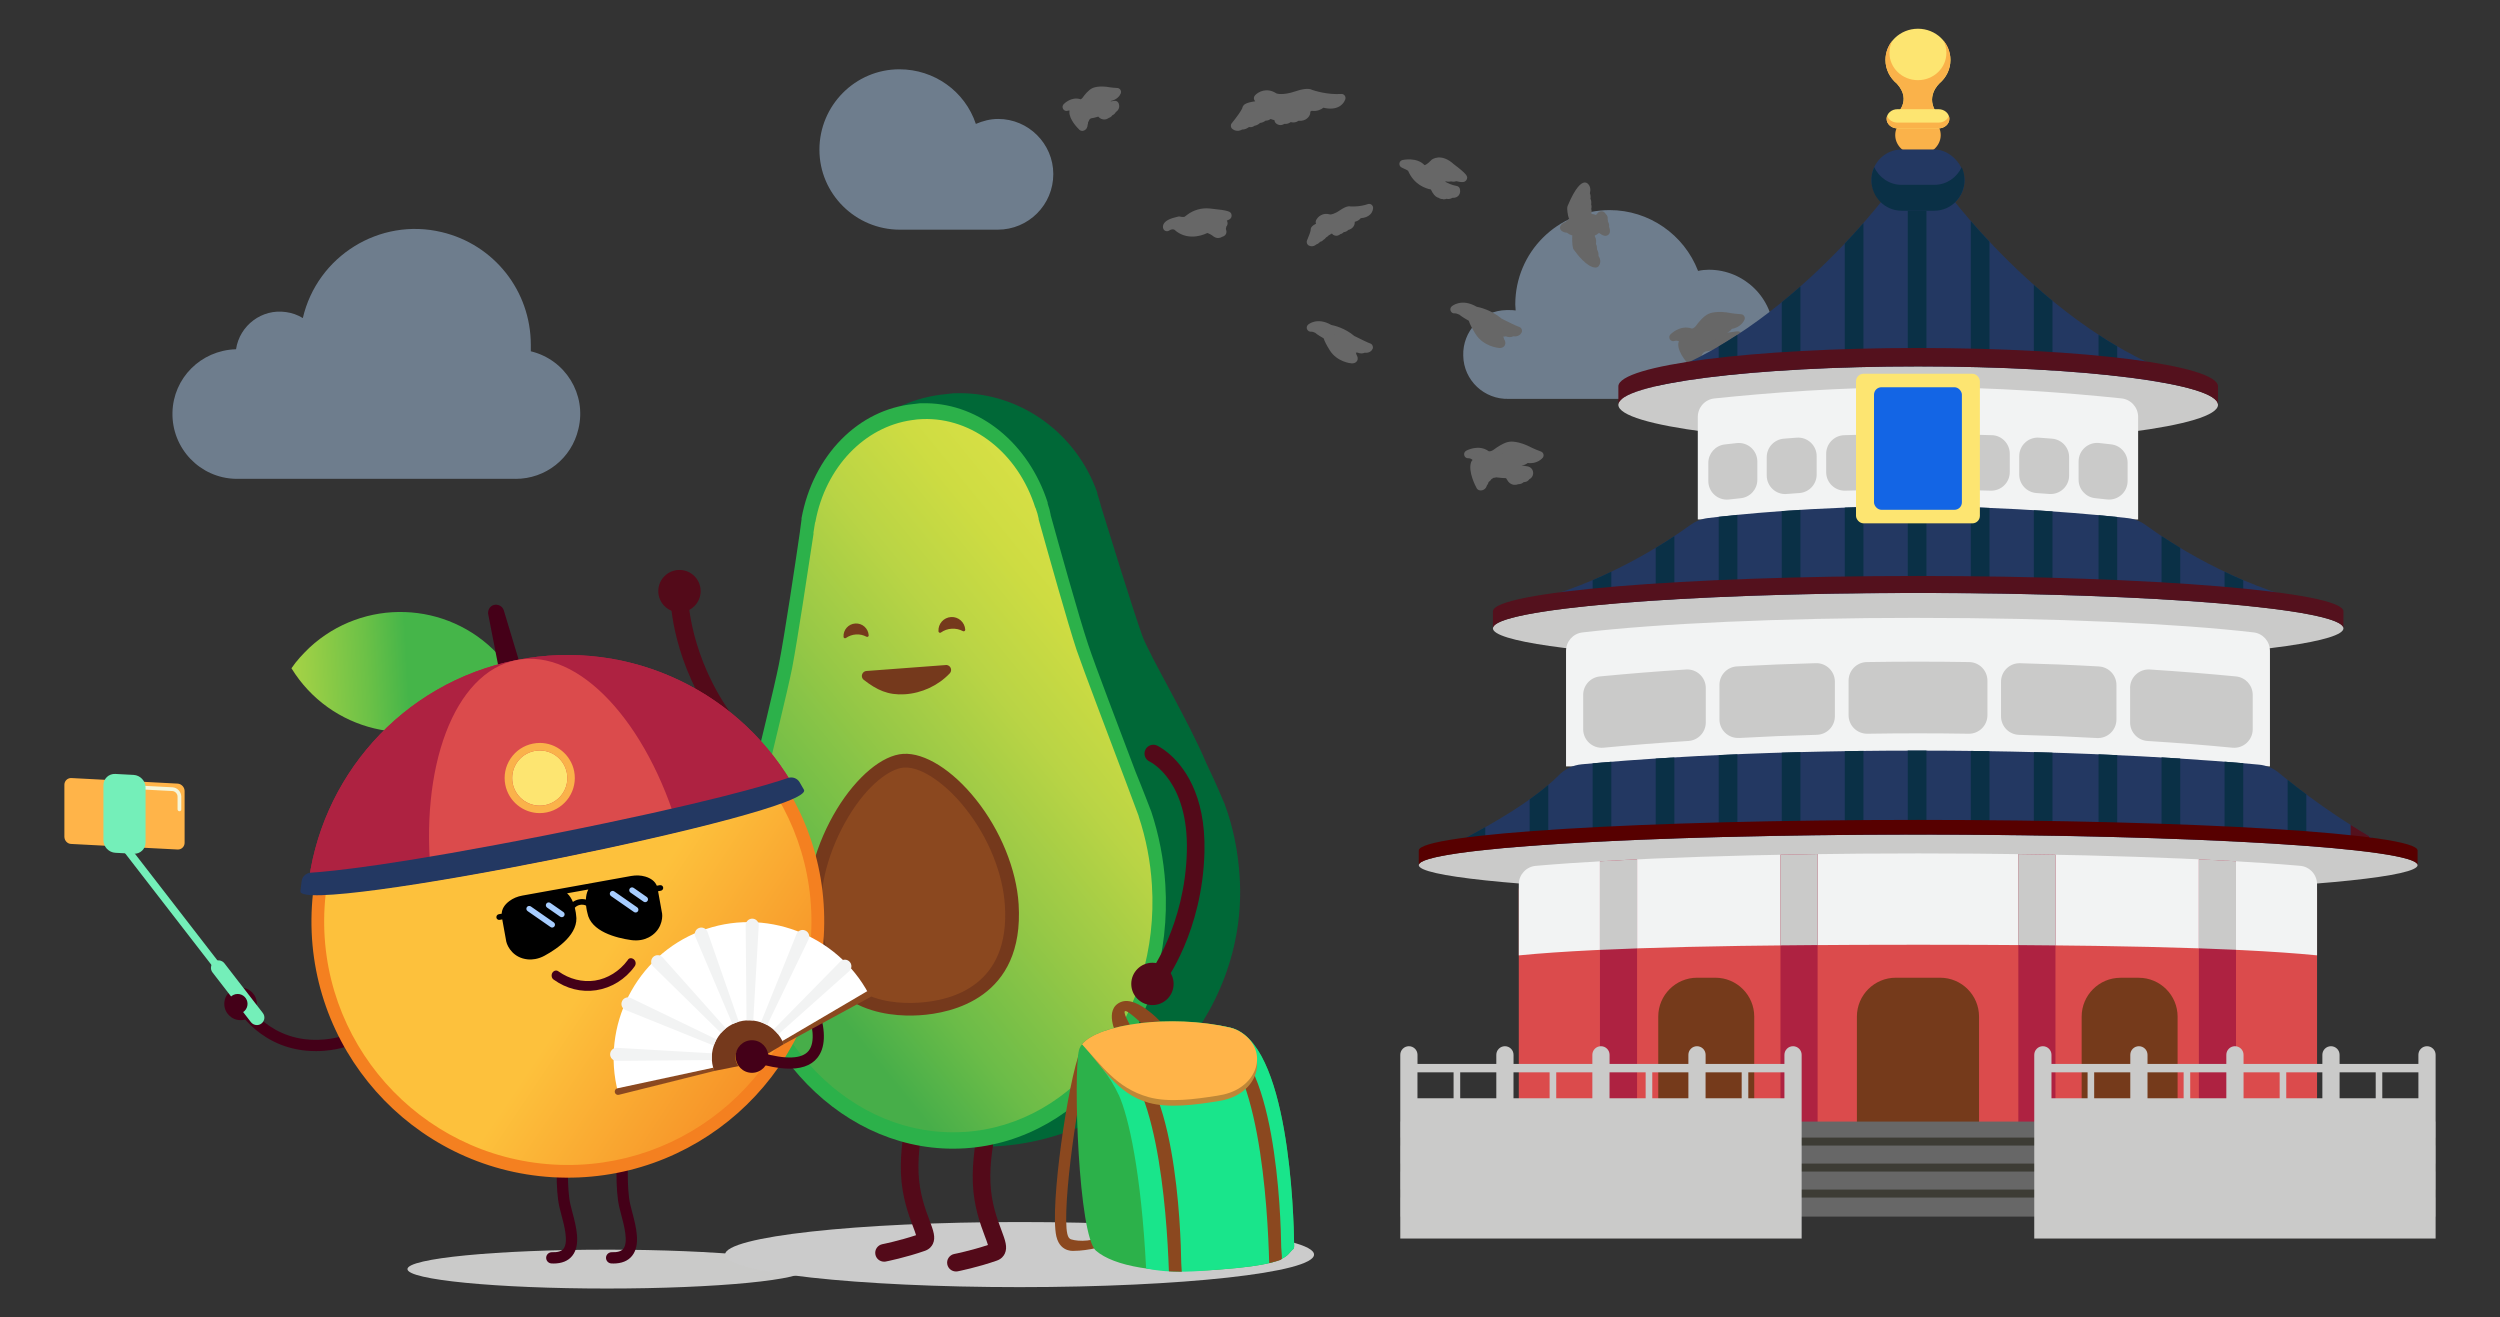 <?xml version="1.0" encoding="UTF-8"?><svg id="Layer_1" xmlns="http://www.w3.org/2000/svg" xmlns:xlink="http://www.w3.org/1999/xlink" viewBox="0 0 589.1 310.4"><rect x="0" y="0" width="589.1" height="310.4" fill="#333333" stroke="none"/><defs><style>.cls-1{fill:none;}.cls-2{fill:url(#linear-gradient);}.cls-3{fill:#f6f6d8;}.cls-4{fill:#f2f3f3;}.cls-5{fill:#fab24a;}.cls-6{fill:#006837;}.cls-7,.cls-8{fill:#676767;}.cls-9{fill:#f48020;}.cls-10{fill:#fff;}.cls-11,.cls-12{fill:#ffb449;}.cls-13{fill:#f0a10d;}.cls-14{fill:#fde571;}.cls-15{fill:#753a1b;}.cls-16{fill:#75391c;}.cls-17{fill:#8b4920;}.cls-18{fill:#8b481f;}.cls-19{fill:#ae2241;}.cls-20{fill:#be8737;}.cls-21{fill:#cacac9;}.cls-22{fill:#cbcbcb;}.cls-23{fill:#db4b4c;}.cls-24{fill:#a7cdff;}.cls-25{fill:#233862;}.cls-26{fill:#440018;}.cls-27{fill:#1365e5;}.cls-28{fill:#0a3046;}.cls-29{fill:#19e58b;}.cls-30{fill:#450018;}.cls-31{fill:#3f1833;}.cls-32{fill:#53545c;}.cls-33{fill:#54111d;}.cls-34{fill:#570000;}.cls-35{fill:#2cb14a;}.cls-36{fill:#3d3c35;}.cls-37{fill:#74efb9;}.cls-38{fill:#530a19;}.cls-39{fill:#aac9e9;isolation:isolate;opacity:.5;}.cls-40{fill:url(#linear-gradient-3);}.cls-41{fill:url(#linear-gradient-2);}.cls-12,.cls-8{fill-rule:evenodd;}</style><linearGradient id="linear-gradient" x1="4835.6" y1="2320.89" x2="4938.54" y2="2394.43" gradientTransform="translate(4950.78 -2470.69) rotate(176.43) scale(1 -1)" gradientUnits="userSpaceOnUse"><stop offset="0" stop-color="#d6df45"/><stop offset=".11" stop-color="#cedc42"/><stop offset=".29" stop-color="#b9d445"/><stop offset=".5" stop-color="#97c846"/><stop offset=".74" stop-color="#6bbc48"/><stop offset=".9" stop-color="#47ae49"/><stop offset="1" stop-color="#47ae49"/></linearGradient><linearGradient id="linear-gradient-2" x1="6252.52" y1="-11408.99" x2="6202.38" y2="-11435.7" gradientTransform="translate(-507.88 -12836.62) rotate(148.84)" gradientUnits="userSpaceOnUse"><stop offset="0" stop-color="#d9e243"/><stop offset=".11" stop-color="#d1e043"/><stop offset=".28" stop-color="#bdd944"/><stop offset=".49" stop-color="#9acf46"/><stop offset=".73" stop-color="#6cc147"/><stop offset=".9" stop-color="#45b549"/><stop offset="1" stop-color="#45b549"/></linearGradient><linearGradient id="linear-gradient-3" x1="-306.97" y1="-4306.02" x2="-306.79" y2="-4306.71" gradientTransform="translate(51470.69 -388767.51) rotate(3.44) scale(90.89 -90.89)" gradientUnits="userSpaceOnUse"><stop offset="0" stop-color="#fdc13c"/><stop offset=".99" stop-color="#f48020"/></linearGradient></defs><g><path class="cls-39" d="M402.66,93.99h-47.12c-5.75,.19-10.65-4.34-10.74-10.18-.19-5.75,4.34-10.65,10.18-10.74h.66c.47,0,1.04,0,1.51,.09,0-.47-.09-.94-.09-1.41,0-12.35,9.99-22.24,22.24-22.24,9.24,0,17.53,5.75,20.83,14.33,.85-.19,1.7-.28,2.54-.28,8.39,0,15.27,6.79,15.27,15.17s-6.79,15.27-15.27,15.27Z"/><path class="cls-39" d="M235.09,54.12h-23.05c-10.41,0-18.95-8.42-18.95-18.84s8.42-18.95,18.84-18.95c8.19,0,15.44,5.15,18.02,12.87,1.64-.7,3.39-1.17,5.26-1.17,7.14,0,12.99,5.85,12.99,12.99,0,7.25-5.85,13.1-13.1,13.1h0Z"/><g><g><path class="cls-8" d="M345.94,107.02s2.4-1.33,4.29,.05c0,0,1.02,.73,2.62-.6,0,0,1.83-1.34,2.93-1.46,0,0,1.7-.31,4.79,1.34,0,0,1.48,.69,2.21,.92,0,0-1.05,1.3-3.12,.8,0,0-.65,1-1.99,.52,0,0-.46,.64-1.49,.36,0,0,.05,.24-.32,.25,0,0,.3,.76,1.48,1.23l2.41,.38c.8,.13,.72,1.3-.09,1.31-.01,0-.03,0-.04,0,0,0,.09,.74-1.08,.47,0,0-.07,.62-1.01,.54,0,0-.6,.39-1.21-.06-.14-.11-.26-.25-.34-.41-.16-.3-.51-.9-.86-.93,0,0-2.13-.09-2.73-.25,0,0-.4,.3-.84,.07,0,0-.37,.6-.76,.48,0,0-.21,.82-1.01,.93,0,0,.23,.66-.27,.87,0,0-.03,.84-.7,.79,0,0-1.93-3.5-1.27-5.41,0,0,.17-.43,.82-.22,0,0-.42-1.12-.81-1.36,0,0-.6-.63-1.61-.59Z"/><path class="cls-7" d="M348.87,115.55s-.09,0-.14,0c-.31-.03-.59-.21-.75-.48-.22-.4-2.11-3.93-1.33-6.17,.07-.17,.19-.36,.35-.51,0,0,0,0,0,0-.07-.04-.07-.05-.13-.11,0,0-.35-.32-.89-.3-.43,.05-.83-.27-.94-.69-.12-.42,.07-.87,.45-1.08,.12-.07,2.96-1.6,5.3,.11-.02,0,.06,.03,.2,.03,.23,0,.66-.09,1.27-.59,.38-.28,2.15-1.54,3.43-1.67,.13-.03,2.04-.31,5.33,1.44,.35,.16,1.5,.68,2.05,.85,.3,.09,.53,.33,.62,.63,.09,.3,.03,.62-.17,.86-.05,.07-1.26,1.53-3.53,1.23-.35,.29-.86,.54-1.48,.57l1.41,.22c.84,.13,1.41,.85,1.35,1.7-.04,.61-.4,1.1-.9,1.34-.06,.1-.15,.2-.25,.29-.28,.25-.64,.38-1.08,.39-.28,.28-.71,.48-1.3,.49-.49,.2-1.26,.28-1.97-.26-.25-.19-.45-.43-.61-.73-.11-.2-.2-.35-.27-.43-.49-.02-1.64-.09-2.35-.2-.19,.07-.4,.12-.62,.11-.14,.12-.3,.22-.47,.3-.16,.25-.38,.51-.68,.7-.05,.29-.18,.56-.38,.78-.08,.26-.22,.58-.5,.83-.27,.24-.62,.37-1,.37Zm-.53-5.63c-.06,.72,.21,1.74,.57,2.67,.02-.04,.04-.09,.07-.13,.15-.24,.4-.41,.68-.45,.15-.02,.22-.25,.22-.25,.08-.24,.25-.45,.47-.57,.12-.06,.24-.1,.37-.11,.02-.02,.03-.03,.03-.04,.24-.39,.73-.55,1.15-.38,.22-.15,.47-.17,.73-.1,.3,.08,1.54,.18,2.52,.22,.64,.04,1.18,.51,1.66,1.43,.03,.05,.06,.09,.07,.1,.03,.02,.07,.05,.16,0,.16-.08,.39-.15,.57-.13,.03,0,.05,0,.07,0,.07-.15,.17-.28,.31-.37,.22-.16,.49-.21,.75-.15,.01,0,.02,0,.04,0,.01-.02,.02-.05,.04-.07l-1.63-.26c-.07-.01-.14-.03-.2-.06-1.52-.61-1.96-1.65-2.01-1.77-.11-.28-.08-.61,.09-.86,.09-.14,.22-.25,.37-.33,.03-.03,.06-.07,.09-.1,.24-.22,.58-.31,.9-.22,.34,.09,.47,0,.5-.04,.24-.35,.65-.44,1.05-.3,.52,.19,.78-.02,.89-.17,.23-.3,.63-.47,1-.38,.11,.03,.21,.05,.31,.06,0,0-.01,0-.01,0-2.74-1.46-4.23-1.27-4.24-1.26-.64,.07-1.85,.79-2.52,1.29-1.66,1.39-3.13,1.04-3.73,.61-.33-.24-.69-.37-1.04-.42,.28,.41,.49,.9,.61,1.23,.13,.34,.05,.72-.2,.98-.18,.2-.43,.3-.7,.29Zm2.73,1.2s0,0,0,0c0,0,0,0,0,0Z"/></g><g><path class="cls-8" d="M251.32,25.2s1.4-1.47,3.03-.91c0,0,.88,.29,1.71-1,0,0,.99-1.35,1.74-1.67,0,0,1.12-.59,3.67-.11,0,0,1.2,.16,1.75,.16,0,0-.45,1.15-2.02,1.25,0,0-.24,.85-1.28,.8,0,0-.18,.55-.97,.58,0,0,.09,.16-.17,.25,0,0,.38,.47,1.31,.54l2.63-.39s.4,.75-.66,1.08c0,0,.22,.5-.66,.57,0,0,.09,.45-.59,.6,0,0-.44,.53-1.1,.1,0,0-.57-.64-.9-.56,0,0-1.67,.55-1.98,.42,0,0-.22,.3-.57,.23,0,0-.13,.51-.43,.5,0,0,.03,.63-.5,.87,0,0,.3,.41,0,.67,0,0,.16,.6-.32,.71,0,0-2.13-2.04-2.08-3.53,0,0,.02-.34,.53-.34,0,0-.54-.7-.87-.78,0,0-.56-.31-1.26-.06Z"/><path class="cls-7" d="M255.01,30.85c-.24,0-.47-.09-.65-.26-.41-.39-2.43-2.42-2.37-4.24,0-.1,.02-.19,.05-.29-.09-.02-.24-.03-.4,.03-.41,.15-.87,0-1.11-.38s-.19-.85,.11-1.16c.07-.08,1.83-1.9,4.02-1.15,.02-.01,.3-.13,.62-.62,.22-.31,1.22-1.62,2.16-2.02,.08-.04,1.43-.7,4.21-.17,.26,.03,1.18,.14,1.58,.14,.31,0,.6,.16,.77,.41,.17,.26,.21,.58,.1,.87-.22,.56-.94,1.5-2.3,1.77-.03,.04-.06,.07-.09,.11l.87-.13c.4-.06,.79,.14,.97,.49,.06,.11,.34,.7,.06,1.37-.1,.24-.3,.54-.69,.79-.02,.05-.05,.1-.08,.15-.12,.2-.33,.43-.71,.58-.17,.27-.44,.51-.86,.65-.47,.36-1.26,.58-2.08,.05-.07-.05-.13-.1-.19-.16-.06-.06-.14-.14-.21-.2-.8,.25-1.3,.36-1.64,.39-.08,.05-.17,.1-.27,.13-.06,.09-.13,.17-.21,.24-.06,.19-.15,.39-.28,.58,.01,.21-.02,.42-.11,.62,0,.23-.05,.5-.21,.77-.19,.32-.5,.54-.88,.62-.07,.02-.14,.02-.2,.02Zm-1.07-4c.12,.33,.35,.73,.63,1.12,.09-.13,.22-.23,.36-.29-.01-.26,.06-.5,.24-.68,.06-.07,.13-.12,.21-.16,.14-.35,.48-.59,.84-.62,.22-.18,.51-.27,.79-.22,.24-.02,.92-.2,1.51-.39,.02,0,.04,0,.06-.01-.31-.19-.48-.39-.53-.45-.19-.24-.25-.56-.17-.85,.04-.14,.12-.28,.22-.38,.01-.02,.02-.05,.04-.07,.16-.29,.46-.47,.79-.48-.04,0,.11,.03,.1,.07,.13-.4,.52-.67,.94-.65,.29,.01,.34-.11,.34-.12,.04-.13,.1-.25,.18-.35-1.55-.16-2.25,.15-2.26,.15-.35,.15-.99,.83-1.4,1.38-.94,1.46-2.19,1.53-2.77,1.34-.04-.01-.07-.02-.11-.03,.09,.11,.18,.21,.26,.31,.22,.28,.26,.67,.1,.99-.08,.17-.21,.3-.36,.39Zm1.9-.14h0Zm4.17-.68c.08,.06,.15,.13,.22,.19,.09-.07,.19-.13,.29-.16,0-.03,.02-.06,.03-.08l-.31,.05c-.07,.01-.14,.01-.21,0,0,0-.01,0-.02,0Zm-2.82,.01s0,0,0,0c0,0,0,0,0,0Z"/></g><g><path class="cls-8" d="M394.28,79.44s1.89-1.92,4.05-1.15c0,0,1.16,.41,2.3-1.3,0,0,1.35-1.77,2.35-2.19,0,0,1.51-.77,4.88-.08,0,0,1.59,.23,2.33,.25,0,0-.62,1.52-2.71,1.62,0,0-.33,1.12-1.73,1.04,0,0-.25,.73-1.3,.75,0,0,.12,.21-.23,.33,0,0,.49,.63,1.74,.75l3.51-.47s.51,1.01-.89,1.42c0,0,.29,.67-.88,.75,0,0,.11,.61-.8,.79,0,0-.6,.7-1.46,.11,0,0-.75-.86-1.19-.76,0,0-2.23,.7-2.64,.53,0,0-.3,.39-.77,.3,0,0-.18,.67-.59,.66,0,0,.03,.83-.69,1.15,0,0,.4,.55-.01,.89,0,0,.2,.8-.44,.94,0,0-2.79-2.75-2.7-4.73,0,0,.04-.45,.71-.44,0,0-.71-.94-1.15-1.06,0,0-.74-.42-1.68-.11Z"/><path class="cls-7" d="M399.1,86.72c-.25,0-.48-.1-.66-.27-.32-.31-3.09-3.11-2.98-5.44,.02-.18,.07-.38,.18-.57-.07-.02-.08-.02-.14-.06h0s-.41-.2-.91-.03c-.41,.14-.87-.02-1.1-.39-.23-.37-.18-.85,.13-1.16,.09-.1,2.34-2.34,5.04-1.38-.03-.01,.51,.09,1.2-.94,.28-.38,1.59-2.05,2.77-2.54,.12-.06,1.84-.87,5.43-.13,.37,.05,1.6,.22,2.16,.23,.31,0,.6,.17,.77,.43,.17,.26,.2,.59,.08,.87-.03,.08-.76,1.8-2.98,2.15-.23,.34-.59,.69-1.1,.9l2.37-.32c.39-.05,.78,.15,.97,.51,.07,.13,.37,.81,.05,1.56-.13,.29-.38,.66-.89,.94-.03,.08-.07,.17-.12,.25-.2,.32-.5,.54-.91,.67-.19,.34-.53,.65-1.08,.82-.54,.43-1.48,.7-2.46,.04-.07-.05-.13-.1-.19-.17-.13-.15-.31-.32-.44-.41-1.2,.37-1.91,.5-2.35,.52-.14,.09-.3,.17-.47,.22-.1,.15-.22,.29-.35,.4-.08,.28-.22,.58-.44,.85,.03,.28-.01,.57-.15,.84,0,.27-.05,.61-.25,.92-.21,.34-.56,.58-.98,.67-.06,.01-.13,.02-.19,.02Zm-1.73-5.21c.14,.67,.67,1.53,1.25,2.29,0-.03,.01-.07,.02-.1,.07-.27,.27-.51,.53-.62,.12-.06,.13-.28,.13-.28,0-.25,.11-.5,.29-.68,.09-.09,.2-.16,.32-.21,0-.02,.01-.03,.02-.05,.13-.43,.55-.71,.98-.68,.21-.35,.55-.4,.94-.27,.32-.02,1.27-.24,2.12-.51,.87-.2,1.64,.45,2.08,.93,.09,.05,.13,.02,.16-.02,.13-.12,.33-.25,.51-.29-.02,0,.02,0,.05,.02,.02-.17,.09-.33,.19-.47,.17-.21,.41-.34,.68-.36,0,0,.02,0,.02,0,0-.01,0-.02,0-.03l-1.58,.21c-.07,0-.14,.01-.21,0-1.61-.15-2.32-1.01-2.4-1.11-.19-.24-.25-.56-.16-.85,.05-.16,.14-.31,.26-.42,.02-.04,.04-.08,.06-.12,.17-.28,.47-.46,.8-.46,.33,0,.42-.13,.44-.17,.14-.4,.5-.61,.93-.58,.65,.05,.76-.35,.77-.37,.11-.38,.46-.65,.86-.67,.07,0,.13,0,.19-.02-2.91-.57-4.22,0-4.24,.01-.57,.24-1.53,1.28-2.01,1.91-1.18,1.78-2.67,1.86-3.36,1.62-.36-.13-.72-.15-1.05-.11,.36,.3,.69,.69,.89,.96,.22,.29,.25,.67,.09,.99-.12,.24-.33,.41-.57,.48Zm9.39-.21s0,.02,0,.03c0,0,0-.02,0-.03Z"/></g><g><path class="cls-8" d="M342.71,72.9s1.81-1.62,4.93,.28c0,0,3.1,.46,5.72,2.73,0,0,3.73,1.89,4.35,2.02,0,0-.21,.64-1.33,.32,0,0-.39,.59-1.56-.03,0,0-.63,.48-1.41-.22,0,0-.27-.29-.73-.8-.53-.59-1.06-.48-1.06-.48,0,0,.33,.5,.1,.54,0,0,.94,.84,.51,1.05,0,0,.78,.43,.57,.85,0,0,.78,.5,.68,1.04,0,0,.8,.95-.18,.85,0,0-3.16-.26-4.78-2.84-1.62-2.58-1.56-3.24-1.56-3.24,0,0-1.81-.97-2.54-1.62,0,0-1.01-.55-1.7-.44Z"/><path class="cls-7" d="M353.41,82c-.07,0-.15,0-.23-.01-.13-.01-3.63-.34-5.48-3.28-.62-.99-1.33-2.23-1.59-3.12-.58-.32-1.62-.93-2.24-1.45-.35-.17-.83-.32-1.02-.3-.41,.07-.82-.15-1-.53-.18-.38-.09-.83,.22-1.11,.09-.08,2.31-2,5.89,.08,.75,.14,3.49,.79,5.92,2.83,1.66,.84,3.64,1.79,4.02,1.89,.25,.06,.49,.24,.61,.47,.13,.23,.17,.5,.09,.75-.15,.46-.76,1.2-2.01,1.03-.41,.21-1.02,.3-1.79,0-.18,.05-.38,.08-.59,.07,.09,.17,.17,.36,.2,.57,.24,.37,.47,.94,.18,1.48-.13,.25-.45,.63-1.16,.63Zm-5.52-7.06c.02,.11,.2,.83,1.41,2.77,.75,1.2,1.91,1.81,2.8,2.11-.16-.17-.26-.39-.26-.62-.03-.03-.07-.05-.09-.06-.31-.17-.49-.5-.49-.85,0-.04,0-.08,0-.12-.06-.07-.14-.15-.21-.21-.23-.21-.34-.51-.31-.81-.12-.24-.14-.53-.03-.79,.12-.29,.37-.5,.68-.56,.06-.01,.12-.02,.19-.03-2.06-1.33-4.09-1.65-4.11-1.66-.12-.02-.24-.06-.35-.13-.18-.11-.36-.21-.53-.29,.32,.19,.61,.34,.78,.44,.3,.16,.49,.47,.5,.8Zm4.05,3.81s0,0,0,0c0,0,0,0,0,0Zm2.15-1.39s.15,.12,.15,.12c.02-.01,.03-.03,.05-.04-.08-.04-.16-.08-.23-.12,.02,.02,.03,.04,.04,.04,0,0,0,0,0,0Z"/></g><g><path class="cls-8" d="M308.87,77.22s1.66-1.48,4.51,.26c0,0,2.84,.42,5.24,2.49,0,0,3.41,1.73,3.98,1.85,0,0-.19,.59-1.22,.29,0,0-.36,.54-1.43-.03,0,0-.59,.32-1.3-.32,0,0-.3,.69-.94-.27,0,0,.09-.38-.41-.71l-.28-.06s.3,.46,.09,.49c0,0,.86,.77,.47,.96,0,0,.72,.4,.52,.78,0,0,.71,.46,.62,.95,0,0,.73,.87-.16,.78,0,0-2.89-.24-4.37-2.6-1.48-2.36-1.42-2.97-1.42-2.97,0,0-1.66-.89-2.32-1.48,0,0-.93-.51-1.56-.4Z"/><path class="cls-7" d="M318.66,85.63c-.07,0-.14,0-.21-.01-.12,0-3.36-.31-5.08-3.04-.77-1.22-1.26-2.18-1.46-2.85-.53-.3-1.47-.85-2.02-1.32-.32-.16-.73-.28-.88-.26-.41,.06-.82-.15-1-.53s-.09-.83,.22-1.11c.09-.08,2.15-1.86,5.47,.06,.71,.14,3.22,.73,5.43,2.6,1.51,.76,3.3,1.62,3.65,1.72,.25,.07,.48,.24,.61,.47,.12,.23,.17,.5,.09,.75-.15,.44-.73,1.15-1.9,1-.41,.2-.98,.27-1.73-.03-.12,.02-.24,.03-.37,.02,.08,.15,.13,.31,.16,.48,.22,.36,.44,.9,.16,1.42-.1,.19-.41,.62-1.14,.62Zm-4.97-6.55c.02,.11,.19,.76,1.28,2.5,.6,.96,1.52,1.51,2.28,1.81-.06-.11-.09-.23-.1-.36-.02-.01-.03-.02-.04-.03-.31-.17-.49-.5-.49-.85,0-.03,0-.05,0-.08-.05-.06-.11-.12-.16-.16-.23-.21-.34-.51-.31-.81-.11-.29-.08-.63,.09-.89,.14-.2,.33-.34,.55-.41-1.47-.91-2.88-1.26-3.38-1.37,.17,.17,.26,.39,.27,.63Zm3.55,3.46s0,0,0,0c0,0,0,0,0,0Zm-.47-1.25h0s0,0,0,0Z"/></g><g><path class="cls-8" d="M330.69,38.64s2.93-.68,4.4,1.04c0,0,.75,.95,2.85-1.3,0,0,1.56-1.24,4.03,1.05,0,0,3.28,2.46,2.72,2.53-.56,.07-1.74-.29-1.74-.29,0,0-.13,.39-1.03,.1,0,0-.45,.26-1.19-.03,0,0-.24,.18-.8,.15,0,0-.41,.42-1.05-.02,0,0-.3,.35-1,.15,0,0,2.17,2.21,5.21,2.73,0,0,.34,1.22-1.19,.87,0,0-.27,.65-1.34,.14,0,0-.05,.5-.53,.15,0,0-.29,.2-.64-.22,0,0-.68,.31-1.56-1.9,0,0-3.59-.17-5.18-3.98,0,0,.08-.34-1.96-1.18Z"/><path class="cls-7" d="M340.32,46.98c-.13,0-.27-.02-.42-.08-.29,.01-.6-.07-.89-.28-.08-.02-.16-.04-.25-.08-.59-.24-1.11-.86-1.59-1.89-1.22-.23-3.95-1.1-5.36-4.4-.13-.1-.52-.35-1.48-.75-.38-.16-.61-.54-.58-.95,.03-.41,.33-.75,.73-.84,.14-.03,3.36-.75,5.21,1.21,.17-.04,.67-.23,1.57-1.19,.03-.03,.07-.07,.1-.09,.09-.07,2.21-1.69,5.22,1.06,3.34,2.51,3.24,2.91,3.09,3.46-.1,.37-.47,.69-.86,.73-.5,.06-1.19-.08-1.67-.2-.29,.12-.68,.17-1.19,.06-.28,.07-.68,.11-1.18-.01-.08,.02-.17,.04-.26,.06,.76,.43,1.7,.84,2.74,1.02,.36,.06,.65,.33,.75,.68,.05,.16,.24,1.02-.36,1.64-.25,.26-.68,.52-1.41,.48-.09,.06-.2,.12-.32,.16-.33,.12-.68,.15-1.07,.06-.01,0-.03,.01-.04,.02-.11,.05-.28,.1-.48,.1Zm.71-1.72s0,0,0,0c0,0,0,0,0,0Zm-1.54-.12s0,0,0,0c0,0,0,0,0,0Zm-.07-.38c.2,0,.4,.08,.56,.22,.02,0,.04,0,.06,0,.01,0,.03-.02,.05-.03,.08-.05,.17-.08,.25-.1-.51-.24-.97-.51-1.37-.77,.2,.4,.36,.6,.44,.68Zm-.43,.08s0,0,0,0c0,0,0,0,0,0Zm0,0h0Zm0,0s0,0,0,0h0Zm-5.35-5.09c1.01,2.13,2.74,2.81,3.65,3.02-.04-.04-.07-.07-.08-.08-.3-.31-.36-.78-.14-1.14,.22-.37,.66-.54,1.07-.42,.07,.02,.12,.02,.14,.03,.32-.26,.78-.28,1.13-.05,0,0,0,0,.01,0,.17-.1,.38-.16,.57-.15,.15,0,.23,0,.26-.02,.25-.15,.55-.18,.83-.07,.29,.11,.44,.06,.44,.06,.25-.21,.39-.15,.69-.05,.05,.02,.1,.03,.14,.04-.31-.25-.63-.5-.94-.73-.03-.02-.05-.04-.07-.06-1.6-1.48-2.57-1.12-2.79-1.01-1.13,1.19-2.12,1.75-3.02,1.7-.72-.03-1.09-.44-1.19-.56-.2-.23-.44-.4-.7-.52Zm8.42,1.62s0,0,0,0c0,0,0,0,0,0Zm0,0h0Zm-3.9-.11s0,0,0,0c0,0,0,0,0,0Zm1.14-.07h0s0,0,0,0Zm-.99-.05h0Zm1.85-.15s0,0,0,0c0,0,0,0,0,0Zm0,0s0,0,0,0c0,0,0,0,0,0Zm0,0h0s0,0,0,0Zm0,0s0,0,0,0c0,0,0,0,0,0Zm-8.3-.68h0Zm-.14-.69c-.02,.07-.02,.14-.02,.2,0-.07,0-.14,.02-.2Zm4.04-.6s.02,.03,.04,.04c-.01-.02-.02-.03-.04-.04Z"/></g><g><path class="cls-8" d="M310.99,52.28s.67-1.35,2.27-.81c0,0,1.06,.21,3.01-1.13,0,0,1.39-.96,1.84-.76,0,0,2.28,.2,4.51-.6,0,0,.03,1.53-2.48,1.49,0,0-.35,.9-1.54,.91,0,0-.18,.71-1.31,.64,0,0,.24,.23,1,.39,0,0,.03,.79-1.13,.89,0,0-.22,.61-.97,.38,0,0-.24,.65-.79,.55,0,0-.29,.53-.69,.3l-.23-.49s-.52,.17-1.17-.03c0,0-.31,.62-.7,.51,0,0-.31,.62-.75,.58,0,0-.19,.61-.72,.66,0,0,.04,.37-.57,.27,0,0-.36,.71-.85,.65,0,0-.37,.57-.87,.32,0,0,.97-2.22,.93-2.83,0,0-.3-.36,2.52-1.38,0,0,0-.39-.79-.55,0,0-.33-.06-.52,0Z"/><path class="cls-7" d="M309.1,58.03c-.21,0-.44-.05-.66-.16-.45-.22-.65-.76-.45-1.22,.42-.96,.8-2.04,.85-2.38-.01-.13,0-.26,.03-.39,.1-.38,.38-.73,1.24-1.17-.12-.26-.1-.58,.03-.85,.35-.71,1.49-1.88,3.32-1.32,.13,0,.92-.05,2.27-.98,1.47-1.01,2.21-1.01,2.56-.91,.45,.02,2.26,.07,4.01-.55,.29-.1,.6-.06,.85,.11,.25,.17,.4,.45,.41,.76,0,.14-.02,.9-.68,1.56-.52,.52-1.27,.81-2.22,.88-.3,.36-.77,.72-1.44,.86,0,.04,.01,.08,.01,.12,.03,.61-.37,1.51-1.53,1.8-.24,.26-.6,.47-1.05,.51-.21,.23-.49,.4-.81,.47-.15,.14-.34,.26-.59,.33-.34,.1-.71,.05-1.03-.13-.13-.07-.24-.18-.32-.3-.07,0-.14,0-.21,0-.16,.16-.35,.29-.56,.36-.18,.21-.4,.4-.65,.51-.16,.23-.39,.46-.68,.62-.03,.04-.07,.08-.1,.11-.14,.13-.34,.26-.64,.32-.23,.27-.53,.5-.88,.6-.3,.27-.68,.44-1.1,.44Zm1.6-3.48c-.02,.14-.06,.3-.1,.46,.1-.07,.21-.12,.34-.15,.12-.34,.43-.61,.78-.67,.02-.03,.04-.06,.05-.08,.02-.03,.04-.07,.06-.1-.63,.25-.96,.43-1.13,.53Zm1.26-.37h0Zm-1.45-.58s.05,.07,.08,.1c-.02-.04-.05-.07-.08-.1Zm2.34,.03s0,0,0,0c0,0,0,0,0,0Zm-2.34-.03s0,0,0,0c0,0,0,0,0,0Zm3.95-.48c.23,0,.46,.08,.63,.23,.07-.02,.15-.04,.23-.04,.19-.39,.64-.62,1.06-.53,.04-.06,.1-.12,.16-.17-.2-.27-.25-.63-.12-.95,.16-.36,.53-.6,.92-.57,.22,.01,.34-.02,.38-.04,.09-.23,.26-.41,.47-.51-.09,0-.15,0-.16-.01-.03,0-.06,0-.09-.01-.23,.06-.73,.34-1.13,.61-1.97,1.36-3.24,1.34-3.64,1.29,.08,.21,.08,.38,.08,.42,0,.09-.01,.17-.04,.25,.12-.01,.24,0,.36,.03,.35,.1,.63,.03,.63,.03,.08-.02,.17-.03,.25-.03Zm3.23-1.96s0,0,0,0c0,0,0,0,0,0Zm0,0s0,0,0,0c0,0,0,0,0,0Zm0,0s0,0,0,0c0,0,0,0,0,0Zm.04-.7s0,0,0,0c0,0,0,0,0,0Z"/></g><g><path class="cls-8" d="M296.42,23.13s1.64-1.83,3.92-.27c0,0,1.57,.8,5.22-.44,0,0,2.6-.89,3.22-.38,0,0,3.49,1.31,7.34,1.05,0,0-.63,2.41-4.55,1.24,0,0-.95,1.26-2.82,.75,0,0-.6,1.04-2.34,.43,0,0,.28,.47,1.4,1.06,0,0-.29,1.26-2.17,.9,0,0-.61,.86-1.7,.17,0,0-.66,.92-1.48,.51,0,0-.68,.7-1.21,.17l-.15-.88s-.88,.03-1.82-.56c0,0-.76,.83-1.33,.5,0,0-.77,.84-1.42,.58,0,0-.56,.87-1.43,.73,0,0-.1,.59-1.01,.17,0,0-.88,.95-1.62,.65,0,0-.83,.73-1.51,.13,0,0,2.5-3.06,2.7-4.03,0,0-.31-.7,4.56-1.05,0,0,.18-.61-1.01-1.21,0,0-.49-.24-.82-.22Z"/><path class="cls-7" d="M291.59,30.82c-.42,0-.85-.14-1.24-.48-.38-.34-.42-.91-.1-1.3,1.08-1.32,2.3-3.02,2.49-3.57,.02-.16,.07-.31,.15-.45,.24-.4,.71-.84,2.91-1.16-.1-.09-.19-.2-.25-.33-.16-.34-.09-.75,.16-1.04,.75-.84,2.77-1.99,5.08-.47,.2,.07,1.6,.47,4.46-.5,1.32-.45,3.04-.85,3.95-.34,.55,.19,3.59,1.18,6.85,.96,.3-.02,.6,.11,.79,.34,.19,.23,.26,.55,.19,.84-.03,.11-.33,1.14-1.46,1.78-.97,.54-2.22,.64-3.72,.28-.59,.47-1.54,.9-2.77,.73-.1,.08-.22,.16-.35,.23,.04,.14,.04,.29,0,.45-.16,.68-.95,1.82-2.77,1.68-.44,.32-1.08,.51-1.81,.3-.42,.31-.94,.49-1.49,.42-.25,.15-.57,.28-.94,.28h0c-.42,0-.81-.17-1.12-.48-.14-.14-.23-.31-.26-.5l-.03-.18c-.26-.05-.56-.14-.89-.28-.35,.24-.73,.42-1.18,.39-.37,.28-.83,.51-1.31,.54-.33,.31-.79,.6-1.34,.68-.07,.06-.15,.12-.24,.16-.3,.16-.65,.2-1.03,.13-.39,.29-.97,.62-1.62,.59-.33,.19-.72,.31-1.11,.31Zm2.93-4.75c-.24,.65-.87,1.6-1.5,2.47,.12-.08,.28-.2,.39-.32,.27-.29,.7-.38,1.06-.22,.21-.19,.49-.29,.79-.24,.21,.04,.44-.25,.49-.32,.25-.36,.72-.52,1.13-.35,0-.03,.24-.19,.38-.34,.26-.28,.66-.37,1.01-.25,.09-.05,.23-.16,.32-.25,.31-.33,.81-.4,1.19-.16,.66,.41,1.29,.41,1.3,.41,0,0,0,0,.01,0,.46,0,.86,.33,.94,.79v.03c.27-.13,.58-.14,.85,0,.08,0,.25-.15,.3-.21,.29-.41,.85-.52,1.27-.25,.32,.2,.4,.1,.45,.05,.22-.26,.59-.42,.92-.35,.12,.02,.22,.04,.32,.04-.33-.28-.48-.5-.53-.59-.2-.34-.17-.77,.08-1.08,.25-.31,.67-.43,1.04-.3,.92,.32,1.21-.01,1.24-.05,.21-.37,.63-.51,1.04-.4,1.21,.34,1.81-.4,1.81-.41,.04-.05,.09-.1,.14-.15-1.46-.31-2.43-.67-2.51-.7-.06-.02-.12-.05-.18-.09-.35-.06-1.47,.16-2.41,.48-3.91,1.34-5.76,.49-5.95,.39-.04-.02-.07-.04-.1-.06-.44-.3-.84-.43-1.19-.46,.76,.77,.57,1.54,.53,1.65-.11,.38-.45,.64-.84,.67-2.53,.18-3.47,.45-3.79,.57Zm.02-.84s.04,.1,.05,.15c-.01-.05-.03-.1-.05-.15Zm0,0s0,0,0,0c0,0,0,0,0,0Zm13.64-2.45h0s0,0,0,0Z"/></g><g><path class="cls-8" d="M274.99,53.54s-.41-.87,2.85-1.58c0,0,.72,.23,1.64,.04,0,0,.35-.26,.8-.6,1.35-1.02,3.03-1.5,4.71-1.33,2.2,.23,4.81,.56,4.2,.83-1.03,.45-.72,.37-.72,.37,0,0-.29,.75-2.08,.5,0,0-.39,.54-1.53,.55,0,0,2.02,.53,3.06-.09,0,0,.96,.32-.08,.91,0,0,.51,.33-.21,.64,0,0,.56,.28,.2,.4,0,0,.67,.7-.27,.77,0,0-.42,.58-1.31-.19,0,0-.94-.7-1.88-.85,0,0-3.97,2.36-7.02-.5,0,0-1.01-.77-2.35,.14Z"/><path class="cls-7" d="M287.08,56.1c-.49,0-.98-.21-1.46-.64-.13-.09-.63-.4-1.13-.56-1.72,.87-5.12,1.64-7.74-.76-.11-.06-.57-.27-1.23,.18-.23,.15-.51,.2-.78,.13-.27-.07-.49-.26-.6-.51-.16-.33-.14-.75,.04-1.12,.39-.79,1.49-1.36,3.46-1.79,.16-.04,.33-.03,.49,.02h0s.42,.12,.97,.05c.14-.11,.36-.27,.61-.46,1.54-1.17,3.45-1.71,5.38-1.51,4.54,.47,4.99,.69,5.12,1.54,.05,.35-.08,.85-.64,1.1-.19,.08-.33,.14-.43,.19-.01,.02-.03,.03-.04,.05,.08,.14,.14,.3,.16,.48,.03,.26-.02,.6-.31,.94,0,.02,0,.05,0,.07,0,.11-.03,.22-.08,.34,.02,.09,.02,.18,.02,.25,.11,.27,.17,.6,.03,.95-.09,.24-.34,.63-.97,.78-.18,.12-.42,.22-.69,.25-.06,0-.12,.01-.19,.01Zm-.29-1.71s0,0,0,0c0,0,0,0,0,0Zm-.88-.94c.38,.19,.67,.38,.81,.48,0-.06-.01-.11-.01-.17,0-.1,.02-.2,.05-.29-.3,.01-.58,0-.85-.02Zm-7.58-.45c2.43,1.87,5.42,.16,5.55,.09,.09-.05,.2-.09,.3-.11-.19-.2-.29-.48-.26-.77,.06-.47,.45-.82,.93-.83,.6,0,.81-.21,.82-.21,.02-.02,.03-.04,.05-.06-.25-.03-.53-.06-.82-.09-1.44-.15-2.88,.25-4.04,1.14-.46,.35-.81,.61-.81,.61-.11,.08-.24,.14-.37,.17-.52,.11-.99,.11-1.35,.08Z"/></g><g><path class="cls-8" d="M371.49,54.58s-.23,2.36,.08,3.64c0,0,2.74,3.9,4.41,3.89,0,0,.52-.6-.29-1.53,0,0,.21-.98-.33-1.45,0,0,.15-.94-.31-1.51,0,0,.33-1.1-.16-1.48,0,0,.04-.87-.46-1.17,0,0,1.39-.16,2.26-1.36,0,0,1.88,1.64,1.72,.76,0,0-.04-.65-.31-.69,0,0,.28-.64,0-.85,0,0,.03-.38-.26-.51,0,0,.27-.2-.06-.69,0,0,.36-.39-.19-.55,0,0-.07-.74-.55-.14l-.72,.89s-.95-.77-2.32-.47c0,0,.4-.09,0-1.1,0,0,.24-.43-.06-1.1,0,0,.32-.47-.01-.95,0,0,.33-.84-.22-1.18,0,0,.4-.79-.09-1.38,0,0,.49-1.24-.17-1.74,0,0-1.17,.09-3.22,5.03,0,0-.02,2.52,1.08,3.29,0,0-1.34-.11-1.81,.87,0,0-.73,.08-.97,.52,0,0,.48,.39,.99,.16,0,0,.76,.97,1.95,.77Z"/><path class="cls-7" d="M375.98,63.05c-2.01,0-4.47-3.28-5.18-4.29-.07-.1-.12-.2-.14-.32-.21-.88-.21-2.11-.17-2.97-.51-.13-.94-.38-1.26-.64-.5,0-.97-.2-1.27-.44-.36-.29-.46-.79-.24-1.19,.29-.53,.82-.78,1.21-.9,.23-.3,.52-.52,.83-.67-.44-1.09-.46-2.34-.46-2.67,0-.12,.03-.24,.07-.36,1.88-4.52,3.22-5.54,4.02-5.6,.23-.02,.46,.05,.64,.19,.76,.57,.82,1.56,.62,2.37,.19,.44,.19,.89,.12,1.28,.22,.4,.25,.87,.17,1.31,.13,.39,.11,.76,.02,1.07,.12,.42,.1,.78,.04,1.05,.01,.04,.03,.08,.04,.13,.39,.04,.74,.14,1.05,.26l.22-.28c.52-.66,1.07-.63,1.36-.55,.31,.09,.56,.31,.71,.62,.26,.2,.37,.45,.42,.61,.05,.19,.05,.38,.02,.56,.06,.17,.08,.34,.07,.49,.06,.12,.1,.24,.13,.37,.16,.29,.19,.64,.14,.97,.11,.23,.18,.51,.21,.82,.08,.59-.22,.98-.53,1.16-.45,.25-.99,.25-2.05-.54-.33,.28-.67,.48-.99,.63,.02,.09,.03,.18,.04,.26,.34,.54,.3,1.22,.23,1.68,.23,.48,.28,1,.27,1.36,.32,.5,.36,1.09,.34,1.49,.72,1.08,.35,2.03,.02,2.42-.18,.2-.43,.32-.7,.32h-.02Zm-3.53-5.22c.75,1.04,1.61,1.99,2.32,2.61,0-.02,0-.05,.01-.07,.04-.19,.02-.47-.03-.54-.25-.21-.36-.53-.31-.85,.03-.21,0-.62-.11-.77-.19-.24-.26-.56-.17-.86,.05-.18,.08-.44,.07-.56-.18-.18-.27-.43-.26-.69,0-.12-.03-.32-.07-.38-.34-.21-.49-.59-.4-.98s.44-.66,.84-.71c0,0,1-.15,1.61-.98,.08-.12,.19-.21,.32-.28-.19-.02-.37-.09-.52-.21-.01-.01-.63-.48-1.51-.28,0,0,0,0,0,0-.51,.11-1.01-.21-1.12-.71-.06-.25,0-.51,.12-.71-.02-.06-.04-.14-.08-.24-.1-.26-.09-.55,.04-.8-.02,.03,0-.08-.09-.26-.15-.32-.18-.61,.03-.87-.13-.24-.17-.56-.07-.81,.01-.04,.02-.09,.03-.14-.31-.28-.41-.74-.21-1.12,.04-.08,.08-.29,.03-.36-.06-.08-.11-.16-.15-.25-.41,.65-.94,1.63-1.57,3.12,.03,.85,.26,2.04,.68,2.34,.35,.25,.49,.69,.34,1.09-.15,.4-.54,.65-.96,.62h0s-.53-.02-.79,.21c.18,.14,.5,.31,.87,.25,.29-.05,.59,.04,.8,.24,.21,.2,.32,.49,.3,.78-.06,.58-.15,2.2,.03,3.16Zm4.33-5.16c.07,0,.14,.02,.21,.04-.02-.05-.04-.1-.05-.15-.05,.04-.1,.08-.16,.11Zm-2.97-2.22s0,0,0,0c0,0,0,0,0,0Zm0,0s0,0,0,0c0,0,0,0,0,0h0Zm-.07-5.63h0Z"/></g></g><path class="cls-39" d="M121.5,112.83H55.53c-8.39-.19-15.08-7.16-14.89-15.64,.19-8.11,6.69-14.61,14.89-14.89h.09c.85-5.65,6.13-9.61,11.78-8.76,1.41,.19,2.73,.66,3.96,1.41,3.39-14.61,18.1-23.75,32.7-20.26,12.35,2.92,21.02,13.85,21.02,26.58v1.51c8.2,1.98,13.19,10.18,11.22,18.28-1.6,6.97-7.73,11.78-14.8,11.78h0Z"/><g><g><path class="cls-25" d="M458.9,45.34h-13.9s-28.47,38.77-63.64,45.61h141.19c-35.17-6.84-63.64-45.61-63.64-45.61Z"/><g><path class="cls-28" d="M424.25,67.49c-1.41,1.24-2.88,2.49-4.4,3.73v19.73h4.4v-23.46Z"/><path class="cls-28" d="M483.65,70.89c-1.52-1.25-2.99-2.51-4.4-3.76v23.82h4.4v-20.06Z"/><path class="cls-28" d="M464.4,90.95h4.4V56.96c-1.66-1.76-3.13-3.4-4.4-4.87v38.86Z"/><path class="cls-28" d="M409.4,78.89c-1.44,.94-2.9,1.85-4.4,2.73v9.33h4.4v-12.06Z"/><path class="cls-28" d="M390.15,90.95h4.4v-4.07c-1.45,.61-2.92,1.17-4.4,1.69v2.39Z"/><path class="cls-28" d="M498.9,81.62c-1.5-.88-2.96-1.79-4.4-2.73v12.06h4.4v-9.33Z"/><path class="cls-28" d="M434.7,90.95h4.4V52.55c-1.28,1.46-2.75,3.09-4.4,4.83v33.57Z"/><rect class="cls-28" x="449.55" y="45.34" width="4.4" height="45.61"/><path class="cls-28" d="M513.75,88.57c-1.48-.51-2.95-1.08-4.4-1.69v4.07h4.4v-2.39Z"/></g></g><g><ellipse class="cls-21" cx="452" cy="95.39" rx="70.65" ry="9.05"/><path class="cls-33" d="M522.65,95.39c0-5-31.63-9.05-70.65-9.05s-70.65,4.05-70.65,9.05v-4.34c0-5,31.63-9.05,70.65-9.05s70.65,4.05,70.65,9.05v4.34Z"/></g><path class="cls-4" d="M452,91.23c-18.54,0-35.42,1.35-48.02,2.66-2.23,.23-3.91,2.11-3.91,4.35v24.16h103.76v-24.17c0-2.24-1.69-4.11-3.91-4.35-12.59-1.31-29.42-2.65-47.91-2.65Z"/><g><path class="cls-5" d="M457.31,31.83c0,2.62-2.4,4.74-5.36,4.74s-5.36-2.12-5.36-4.74,2.4-4.74,5.36-4.74,5.36,2.12,5.36,4.74Z"/><path class="cls-14" d="M459.6,14.12c0-4.06-3.43-7.35-7.65-7.35s-7.65,3.29-7.65,7.35c0,2.24,1.05,4.25,2.7,5.6,3.68,4.05-.18,7.22-.18,7.22h9.78c-3.21-4.08,.42-7.29,.42-7.29h-.02c1.6-1.35,2.61-3.32,2.61-5.53Z"/><path class="cls-5" d="M459.6,14.12c0-1.73-.62-3.32-1.67-4.58,.46,.87,.72,1.86,.72,2.91,0,3.56-3,6.44-6.71,6.44s-6.71-2.88-6.71-6.44c0-1.05,.26-2.04,.72-2.91-1.04,1.26-1.67,2.85-1.67,4.58,0,2.24,1.05,4.25,2.7,5.6,3.68,4.05-.18,7.22-.18,7.22h9.78c-3.21-4.08,.42-7.29,.42-7.29h-.02c1.6-1.35,2.61-3.32,2.61-5.53Z"/><g><path class="cls-14" d="M456.8,30.25h-9.69c-1.4,0-2.55-1.02-2.55-2.26h0c0-1.24,1.15-2.26,2.55-2.26h9.69c1.4,0,2.55,1.02,2.55,2.26h0c0,1.24-1.15,2.26-2.55,2.26Z"/><path class="cls-5" d="M456.8,28.89h-9.69c-1.13,0-2.1-.66-2.43-1.57-.08,.22-.12,.45-.12,.68,0,1.24,1.15,2.26,2.55,2.26h9.69c1.4,0,2.55-1.02,2.55-2.26,0-.24-.04-.47-.12-.68-.33,.91-1.3,1.57-2.43,1.57Z"/></g></g><rect class="cls-32" x="369.02" y="145.32" width="165.87" height="6.52"/><g><rect class="cls-25" x="440.99" y="35.22" width="21.93" height="14.43" rx="7.14" ry="7.14"/><path class="cls-28" d="M455.85,43.55h-7.8c-2.82,0-5.27-1.71-6.4-4.17-.43,.93-.67,1.96-.67,3.05h0c0,3.97,3.18,7.22,7.07,7.22h7.8c3.89,0,7.07-3.25,7.07-7.22h0c0-1.09-.24-2.12-.67-3.05-1.13,2.46-3.58,4.17-6.4,4.17Z"/></g><g><path class="cls-21" d="M421.03,116.4c1-.08,1.96-.15,2.98-.22,2.29-.16,4.07-2.07,4.07-4.36,0-1.5,0-2.86,0-4.33,0-2.54-2.15-4.54-4.68-4.36-1.03,.07-2.02,.15-3.07,.24-2.27,.19-4.02,2.08-4.02,4.36,0,1.5,0,2.86,0,4.32,0,2.55,2.17,4.56,4.71,4.36Z"/><path class="cls-21" d="M469.37,102.55c-11.65-.38-23.18-.38-34.83,0-2.35,.08-4.22,2.02-4.22,4.37,0,1.5,0,2.86,0,4.34,0,2.47,2.05,4.44,4.52,4.36,11.44-.36,22.78-.36,34.22,0,2.47,.08,4.52-1.89,4.52-4.36,0-1.48,0-2.85,0-4.35,0-2.35-1.87-4.3-4.22-4.37Z"/><path class="cls-21" d="M409.26,104.41c-.95,.1-1.87,.21-2.85,.32-2.2,.26-3.86,2.13-3.86,4.34,0,1.5,0,2.85,0,4.29,0,2.61,2.27,4.64,4.87,4.34,.92-.11,1.81-.2,2.77-.3,2.22-.23,3.91-2.11,3.91-4.34v-4.31c0-2.6-2.25-4.62-4.84-4.34Z"/><path class="cls-21" d="M483.56,103.37c-1.05-.09-2.04-.16-3.07-.24-2.53-.18-4.68,1.82-4.68,4.36,0,1.47,0,2.83,0,4.33,0,2.3,1.78,4.2,4.07,4.36,1.02,.07,1.98,.14,2.98,.22,2.54,.2,4.71-1.81,4.71-4.35v-4.33c0-2.28-1.75-4.17-4.02-4.35Z"/><path class="cls-21" d="M489.8,108.75v4.3c0,2.24,1.69,4.11,3.91,4.34,.95,.1,1.84,.2,2.77,.3,2.59,.3,4.87-1.73,4.87-4.34v-4.3c0-2.22-1.66-4.08-3.86-4.34-.98-.12-1.9-.22-2.85-.32-2.58-.28-4.84,1.75-4.84,4.34Z"/></g><g><path class="cls-25" d="M398.32,123.7c-5.07,3.69-20.65,14.17-39.49,18.38h186.23c-18.78-4.2-34.33-14.62-39.44-18.35-1.23-.89-2.66-1.46-4.17-1.63-6.77-.76-27.17-2.79-50.69-2.79s-41.97,2-48.33,2.77c-1.48,.18-2.89,.74-4.1,1.62Z"/><g><path class="cls-28" d="M405,121.79v20.3h4.4v-20.76c-1.67,.16-3.15,.32-4.4,.46Z"/><path class="cls-28" d="M419.85,120.44v21.65h4.4v-21.94c-1.52,.09-2.99,.19-4.4,.29Z"/><path class="cls-28" d="M390.15,129.1v12.99h4.4v-15.76c-1.28,.84-2.75,1.78-4.4,2.78Z"/><path class="cls-28" d="M375.29,136.71v5.37h4.4v-7.36c-1.41,.67-2.88,1.34-4.4,1.99Z"/><path class="cls-28" d="M434.7,119.62v22.46h4.4v-22.61c-1.5,.04-2.96,.09-4.4,.14Z"/><path class="cls-28" d="M360.44,141.71v.38h4.4v-1.58c-1.44,.43-2.91,.83-4.4,1.2Z"/><path class="cls-28" d="M524.2,134.73v7.36h4.4v-5.37c-1.52-.65-2.99-1.31-4.4-1.99Z"/><path class="cls-28" d="M494.5,121.4v20.68h4.4v-20.25c-1.26-.13-2.73-.28-4.4-.43Z"/><path class="cls-28" d="M509.35,126.32v15.76h4.4v-12.99c-1.65-.99-3.12-1.93-4.4-2.78Z"/><path class="cls-28" d="M450.75,119.32c-.4,0-.8,0-1.2,0v22.77h4.4v-22.76c-1.06,0-2.13-.01-3.2-.01Z"/><path class="cls-28" d="M539.06,140.51v1.58h4.4v-.38c-1.49-.36-2.96-.77-4.4-1.2Z"/><path class="cls-28" d="M479.25,120.23v21.86h4.4v-21.57c-1.41-.1-2.88-.2-4.4-.29Z"/><path class="cls-28" d="M464.4,119.53v22.55h4.4v-22.39c-1.44-.06-2.91-.11-4.4-.16Z"/></g></g><g><rect class="cls-14" x="437.35" y="88.07" width="29.19" height="35.25" rx="1.77" ry="1.77"/><rect class="cls-27" x="441.59" y="91.25" width="20.71" height="28.88" rx="1.75" ry="1.75"/></g><g><ellipse class="cls-21" cx="452" cy="148.06" rx="100.21" ry="8.34"/><path class="cls-33" d="M552.21,148.06c0-4.61-44.86-8.34-100.21-8.34s-100.21,3.74-100.21,8.34v-4c0-4.61,44.86-8.34,100.21-8.34s100.21,3.74,100.21,8.34v4Z"/></g><path class="cls-4" d="M452,145.59c-32.52,0-61.34,1.35-79.13,3.44-2.2,.26-3.85,2.12-3.85,4.34v27.23h165.87v-27.24c0-2.22-1.65-4.08-3.85-4.34-17.8-2.07-46.57-3.42-79.03-3.42Z"/><g><path class="cls-21" d="M409.78,173.9c6.72-.37,11.54-.56,18.34-.75,2.37-.06,4.25-2,4.25-4.37,0-2.88,0-5.28,0-8.14,0-2.46-2.03-4.44-4.49-4.37-6.83,.19-11.68,.39-18.58,.76-2.32,.13-4.13,2.04-4.13,4.36,0,2.89,0,5.29,0,8.13,0,2.51,2.11,4.5,4.61,4.37Z"/><path class="cls-21" d="M464.02,156.01c-8.04-.13-16.1-.13-24.13,0-2.38,.04-4.29,1.99-4.29,4.38,0,2.88,0,5.28,0,8.14,0,2.44,2,4.4,4.45,4.37,7.93-.13,15.89-.13,23.82,0,2.44,.04,4.45-1.92,4.45-4.37,0-2.86,0-5.26,0-8.14,0-2.38-1.91-4.34-4.29-4.38Z"/><path class="cls-21" d="M397.3,157.76c-7.47,.49-12.69,.91-20.28,1.63-2.24,.21-3.96,2.1-3.96,4.35,0,2.9,0,5.29,0,8.1,0,2.57,2.22,4.59,4.78,4.35,7.34-.69,12.53-1.1,20.02-1.59,2.3-.15,4.09-2.06,4.09-4.36,0-2.9,0-5.29,0-8.12,0-2.52-2.14-4.53-4.66-4.36Z"/><path class="cls-21" d="M494.59,157.04c-6.89-.38-11.75-.58-18.58-.76-2.46-.07-4.49,1.91-4.49,4.37,0,2.86,0,5.25,0,8.14,0,2.37,1.89,4.31,4.25,4.37,6.8,.18,11.62,.38,18.34,.75,2.5,.14,4.61-1.86,4.61-4.37,0-2.84,0-5.23,0-8.13,0-2.32-1.82-4.24-4.13-4.36Z"/><path class="cls-21" d="M501.94,162.12c0,2.83,0,5.23,0,8.12,0,2.3,1.79,4.21,4.09,4.36,7.49,.48,12.69,.89,20.02,1.59,2.56,.24,4.78-1.78,4.78-4.35,0-2.81,0-5.2,0-8.1,0-2.25-1.71-4.14-3.96-4.35-7.59-.72-12.82-1.14-20.28-1.63-2.52-.16-4.66,1.84-4.66,4.36Z"/></g><g><path class="cls-25" d="M367.27,182.72c-2.99,3.05-10.32,9.09-27.21,17.43h223.76c-12.65-6.69-22.67-14.58-26.76-17.99-1.36-1.13-3.01-1.82-4.77-1.98-8.91-.84-38.69-3.31-80.43-3.31s-69.42,2.32-79.14,3.23c-2.08,.19-4,1.13-5.46,2.62Z"/><g><path class="cls-28" d="M405,177.94v22.21h4.4v-22.4c-1.5,.06-2.97,.13-4.4,.19Z"/><path class="cls-28" d="M390.15,178.76v21.39h4.4v-21.66c-1.53,.09-3,.18-4.4,.27Z"/><path class="cls-28" d="M419.85,177.36v22.78h4.4v-22.91c-1.49,.04-2.96,.08-4.4,.13Z"/><path class="cls-28" d="M345.59,197.32v2.82h4.4v-5.23c-1.37,.77-2.83,1.58-4.4,2.4Z"/><path class="cls-28" d="M434.7,177.01v23.13h4.4v-23.2c-1.49,.02-2.95,.04-4.4,.06Z"/><path class="cls-28" d="M360.44,188.36v11.78h4.4v-15.18c-1.15,.98-2.6,2.12-4.4,3.4Z"/><path class="cls-28" d="M375.29,179.87v20.28h4.4v-20.64c-1.65,.13-3.12,.25-4.4,.37Z"/><path class="cls-28" d="M464.4,176.95v23.2h4.4v-23.14c-1.45-.02-2.92-.04-4.4-.06Z"/><path class="cls-28" d="M524.2,179.49v20.66h4.4v-20.3c-1.29-.11-2.76-.23-4.4-.36Z"/><path class="cls-28" d="M451.87,176.87c-.78,0-1.55,0-2.32,0v23.27h4.4v-23.27c-.69,0-1.38,0-2.08,0Z"/><path class="cls-33" d="M553.91,194.38v5.77h4.4v-3.09c-1.52-.89-2.99-1.79-4.4-2.69Z"/><path class="cls-28" d="M539.06,183.78v16.36h4.4v-12.96c-1.7-1.27-3.18-2.42-4.4-3.4Z"/><path class="cls-28" d="M509.35,178.48v21.66h4.4v-21.4c-1.4-.09-2.87-.18-4.4-.27Z"/><path class="cls-28" d="M479.25,177.23v22.92h4.4v-22.79c-1.44-.04-2.91-.09-4.4-.13Z"/><path class="cls-28" d="M494.5,177.75v22.4h4.4v-22.21c-1.43-.07-2.9-.13-4.4-.19Z"/></g></g><g><ellipse class="cls-21" cx="452" cy="203.86" rx="117.68" ry="7.2"/><path class="cls-34" d="M569.68,203.86c0-3.98-52.69-7.2-117.68-7.2s-117.68,3.23-117.68,7.2v-3.45c0-3.98,52.69-7.21,117.68-7.21s117.68,3.23,117.68,7.21v3.45Z"/></g><path class="cls-23" d="M452,202.52c-36.95,0-69.72,1.15-90.12,2.93-2.26,.2-3.99,2.09-3.99,4.35v56.87h188.1v-56.88c0-2.27-1.73-4.16-3.99-4.35-20.4-1.77-53.12-2.92-90.01-2.92Z"/><path class="cls-4" d="M452,201.1c-36.95,0-69.72,1.15-90.12,2.93-2.26,.2-3.99,2.09-3.99,4.35v16.75c19.94-1.98,54.64-2.51,94.1-2.51s74.04,.52,94,2.5v-16.75c0-2.27-1.73-4.16-3.99-4.35-20.4-1.77-53.12-2.92-90.01-2.92Z"/><path class="cls-15" d="M446.73,230.39h10.45c5.06,0,9.16,4.11,9.16,9.16v27.11h-28.78v-27.11c0-5.06,4.11-9.16,9.16-9.16Z"/><path class="cls-15" d="M399.92,230.39h4.29c5.06,0,9.16,4.11,9.16,9.16v27.11h-22.62v-27.11c0-5.06,4.11-9.16,9.16-9.16Z"/><path class="cls-15" d="M490.52,230.39h22.62v27.11c0,5.06-4.11,9.16-9.16,9.16h-4.29c-5.06,0-9.16-4.11-9.16-9.16v-27.11h0Z" transform="translate(1003.66 497.06) rotate(180)"/><g><path class="cls-19" d="M419.55,201.4v65.26h8.75v-65.41c-2.96,.04-5.88,.09-8.75,.15Z"/><path class="cls-19" d="M518.14,202.49v64.18h8.75v-63.72c-2.79-.16-5.71-.31-8.75-.46Z"/><path class="cls-19" d="M377.01,202.95v63.71h8.75v-64.17c-3.04,.14-5.95,.3-8.75,.46Z"/><path class="cls-19" d="M475.6,201.26v65.41h8.75v-65.26c-2.87-.06-5.78-.1-8.75-.14Z"/></g><g><rect class="cls-7" x="329.96" y="264.29" width="243.97" height="22.39"/><rect class="cls-36" x="329.96" y="268.06" width="243.97" height="1.88"/><rect class="cls-36" x="329.96" y="274.19" width="243.97" height="1.88"/><rect class="cls-36" x="329.96" y="280.31" width="243.97" height="1.88"/><path class="cls-21" d="M420.48,248.56v2.14h-18.57v-2.14c0-1.12-.91-2.03-2.03-2.03h0c-1.12,0-2.03,.91-2.03,2.03v2.14h-18.57v-2.14c0-1.12-.91-2.03-2.03-2.03h0c-1.12,0-2.03,.91-2.03,2.03v2.14h-18.57v-2.14c0-1.12-.91-2.03-2.03-2.03h0c-1.12,0-2.03,.91-2.03,2.03v2.14h-18.57v-2.14c0-1.12-.91-2.03-2.03-2.03h0c-1.12,0-2.03,.91-2.03,2.03v43.29h94.58v-43.29c0-1.12-.91-2.03-2.03-2.03h0c-1.12,0-2.03,.91-2.03,2.03Zm0,10.23h-8.51v-6.1h8.51v6.1Zm-10.07-6.1v6.1h-8.51v-6.1h8.51Zm-12.56,6.1h-8.51v-6.1h8.51v6.1Zm-10.07-6.1v6.1h-8.51v-6.1h8.51Zm-12.56,6.1h-8.51v-6.1h8.51v6.1Zm-10.07-6.1v6.1h-8.51v-6.1h8.51Zm-12.56,6.1h-8.51v-6.1h8.51v6.1Zm-10.07-6.1v6.1h-8.51v-6.1h8.51Z"/><path class="cls-21" d="M479.35,248.56v43.29h94.58v-43.29c0-1.12-.91-2.03-2.03-2.03h0c-1.12,0-2.03,.91-2.03,2.03v2.14h-18.57v-2.14c0-1.12-.91-2.03-2.03-2.03h0c-1.12,0-2.03,.91-2.03,2.03v2.14h-18.57v-2.14c0-1.12-.91-2.03-2.03-2.03h0c-1.12,0-2.03,.91-2.03,2.03v2.14h-18.57v-2.14c0-1.12-.91-2.03-2.03-2.03h0c-1.12,0-2.03,.91-2.03,2.03v2.14h-18.57v-2.14c0-1.12-.91-2.03-2.03-2.03h0c-1.12,0-2.03,.91-2.03,2.03Zm4.06,4.13h8.51v6.1h-8.51v-6.1Zm18.57,0v6.1h-8.51v-6.1h8.51Zm4.06,0h8.51v6.1h-8.51v-6.1Zm18.57,0v6.1h-8.51v-6.1h8.51Zm4.06,0h8.51v6.1h-8.51v-6.1Zm18.57,0v6.1h-8.51v-6.1h8.51Zm4.06,0h8.51v6.1h-8.51v-6.1Zm18.57,0v6.1h-8.51v-6.1h8.51Z"/></g><g><path class="cls-21" d="M484.35,222.77v-21.37c-2.87-.06-5.78-.1-8.75-.14v21.44c2.96,.02,5.88,.05,8.75,.08Z"/><path class="cls-21" d="M526.89,223.82v-20.88c-2.79-.16-5.71-.31-8.75-.46v20.98c3.03,.11,5.95,.22,8.75,.35Z"/><path class="cls-21" d="M385.76,223.47v-20.98c-3.04,.14-5.95,.3-8.75,.46v20.88c2.79-.13,5.71-.25,8.75-.35Z"/><path class="cls-21" d="M428.3,222.69v-21.44c-2.96,.04-5.88,.09-8.75,.15v21.37c2.87-.03,5.78-.06,8.75-.08Z"/></g></g><g><ellipse id="Ellipse_754" class="cls-21" cx="143.01" cy="299.05" rx="47" ry="4.58"/><path class="cls-38" d="M193.24,184.44c-2.25,.36-13.27,1.27-23.79-13.05-11.13-15.13-11.43-29.76-11.44-30.38-.01-1.15,.9-2.09,2.06-2.11,1.15-.01,2.09,.91,2.11,2.06,0,.13,.33,13.96,10.63,27.96,9.82,13.36,19.51,11.47,19.91,11.38,1.11-.24,2.23,.47,2.47,1.58,.25,1.11-.44,2.22-1.55,2.48-.05,.01-.18,.04-.4,.07Z"/><circle class="cls-38" cx="160.11" cy="139.29" r="4.99"/><ellipse id="Oval" class="cls-22" cx="240.25" cy="295.63" rx="69.39" ry="7.67"/><path class="cls-6" d="M288.49,189.23c2.1,5.57,3.26,11.46,3.63,17.49,2.05,32.85-24.94,61.38-56.92,63.37-31.98,1.99-59.6-23.12-61.65-55.98-.38-6.03,.13-12.03,1.43-17.81h0c.14-.62,1.28-4.82,2.64-9.64,2.94-10.53,7.47-26.43,8.64-31.59,1.59-6.85,4.7-24.5,5.91-31.77v-.09c.11-.88,.24-1.77,.44-2.66v-.09s-.01-.09-.01-.09v-.09c3.27-15.03,15.47-26.05,30.39-27.42l1.65-.19,1.67-.02c14.39,.07,27.35,9.52,32.25,23.43v.09s.01,.09,.01,.09v.09c.33,.94,.56,1.81,.78,2.58v.09c2.2,7.06,7.48,24.27,9.82,30.79,1.8,4.89,10.9,20.02,15.12,30.11,2.22,4.6,3.87,8.53,4.18,9.3h0Z"/><path class="cls-38" d="M208.32,297.3c-.97,0-1.84-.68-2.04-1.67-.23-1.13,.51-2.22,1.63-2.45,.04,0,4.01-.81,7.95-2.12-.16-.57-.47-1.4-.74-2.1-1.03-2.76-2.59-6.93-2.82-12.4-.43-10.3,3.59-21.87,3.76-22.36,.38-1.08,1.57-1.65,2.65-1.27,1.08,.38,1.65,1.57,1.27,2.65-.04,.11-3.93,11.32-3.53,20.81,.2,4.8,1.56,8.45,2.56,11.11,.92,2.46,1.53,4.08,.81,5.61-.25,.53-.77,1.24-1.84,1.62-4.45,1.57-9.07,2.5-9.27,2.54-.14,.03-.28,.04-.41,.04Z"/><path class="cls-38" d="M225.26,299.61c-.97,0-1.84-.68-2.04-1.67-.23-1.13,.51-2.22,1.63-2.45,.04,0,4.01-.81,7.95-2.12-.16-.57-.47-1.4-.74-2.1-1.03-2.76-2.59-6.93-2.82-12.4-.43-10.3,3.59-21.87,3.76-22.36,.38-1.08,1.57-1.65,2.65-1.27,1.08,.38,1.65,1.57,1.27,2.65-.04,.11-3.93,11.32-3.53,20.81,.2,4.8,1.56,8.45,2.56,11.11,.92,2.46,1.53,4.08,.81,5.61-.25,.53-.77,1.24-1.84,1.62-4.45,1.57-9.07,2.5-9.26,2.54-.14,.03-.28,.04-.41,.04Z"/><path class="cls-35" d="M271.24,191.1c1.83,5.5,2.99,11.39,3.36,17.33,2.03,32.5-19.13,60.4-47.26,62.16s-52.59-23.3-54.62-55.8c-.37-5.94,.05-11.85,1.18-17.62h0c.14-.62,1.11-4.72,2.3-9.53,2.51-10.42,6.35-26.1,7.35-31.16,1.33-6.75,3.93-24.19,4.97-31.36v-.09c.12-.8,.24-1.68,.36-2.65v-.09s-.01-.09-.01-.09v-.09c2.75-14.82,13.39-25.66,26.47-26.91l1.48-.18h1.49c12.64,.17,24.1,9.54,28.56,23.39v.09s.01,.09,.01,.09v.09c.33,.94,.56,1.81,.69,2.59v.09c1.93,6.98,6.68,24.06,8.84,30.5,1.62,4.9,7.39,19.98,11.17,30,1.86,4.53,3.34,8.48,3.65,9.25h0Z"/><path class="cls-2" d="M227.18,266.74c26.3-1.64,46.16-27.79,44.26-58.2-.35-5.59-1.39-10.97-3.11-16.12v-.09c-.21-.51-1.59-4.29-2.95-7.89l-.42-1.11c-3.78-10.03-9.55-25.19-11.27-30.17-2.05-6.19-6.45-21.88-8.94-30.76v-.17s-.02-.09-.02-.09c-.13-.69-.35-1.47-.67-2.33,0,0-.01-.17-.1-.17-4.04-12.82-14.75-21.27-26.48-20.89l-1.31,.08-1.31,.17c-11.22,1.58-20.35,11.18-22.72,23.96l-.08,.18c-.12,.88-.25,1.68-.38,2.39v.09q.01,.09,.02,.17c-1.37,9.03-3.79,25.06-5.04,31.63-1,5.06-4.85,20.74-7.35,31.16l-.28,1.16c-.9,3.83-1.89,7.75-2.02,8.37v.09c-1.07,5.33-1.42,10.88-1.08,16.38,1.98,30.4,24.93,53.8,51.23,52.15Z"/><path class="cls-18" d="M229.41,188.97c5.71,7.19,9.35,16.26,9.84,24.21,1.35,21.58-15.46,25-22.71,25.45s-24.35-.85-25.7-22.43c-1.07-17.21,12.15-37.25,21.94-37.86,4.9-.22,11.29,3.86,16.63,10.63Z"/><path class="cls-16" d="M213.02,180.87c4.54-.28,10.55,4.61,14.46,9.62,5.42,6.77,8.85,15.33,9.32,22.93,1.17,18.7-12.29,22.35-20.33,22.85-8.13,.51-21.84-1.44-23.01-20.14-.46-7.43,1.89-16.08,6.5-23.74,4.61-7.66,9.91-11.32,13.05-11.52m-.2-3.23c-4.89,.31-10.9,5.33-15.59,12.99-4.93,8.11-7.51,17.49-7,25.52,1.39,22.28,18.93,23.56,26.44,23.09s24.75-4,23.37-26.19c-.51-8.13-4.24-17.37-10.05-24.64-5.52-6.94-12.09-11.09-17.16-10.77h0Z"/><path class="cls-38" d="M275.27,177.44c-1.42-1.18-2.49-1.69-2.63-1.76-1.04-.48-2.28-.02-2.76,1.02-.48,1.04-.03,2.27,1.01,2.75,.41,.2,9.19,4.64,8.78,21.18-.43,17.38-8.63,28.51-8.72,28.62-.69,.92-.49,2.22,.41,2.91,.92,.69,2.22,.51,2.91-.41,.37-.49,9.09-12.25,9.55-31.02,.34-13.75-5.14-20.47-8.56-23.3Z"/><circle class="cls-38" cx="271.56" cy="231.85" r="4.99"/><g><g><path class="cls-16" d="M201.55,146.92c-1.64,.1-2.88,1.51-2.78,3.15h0c.01,.21,.19,.34,.38,.33,.06,0,.13-.02,.18-.06,.68-.48,1.49-.78,2.38-.84s1.74,.15,2.47,.54c.06,.03,.13,.05,.19,.04,.18-.01,.34-.17,.33-.37h0c-.1-1.64-1.51-2.89-3.15-2.79h0Z"/><path class="cls-16" d="M224.1,145.4c-1.75,.11-3.07,1.61-2.96,3.36h0c.01,.22,.21,.37,.4,.35,.07,0,.13-.03,.19-.07,.72-.51,1.59-.84,2.54-.89s1.85,.15,2.63,.57c.07,.04,.13,.05,.2,.04,.2-.01,.37-.18,.35-.39h0c-.11-1.75-1.61-3.08-3.36-2.97h0Z"/></g><path class="cls-16" d="M222.87,156.71c-.29,.02-18.41,1.39-18.68,1.4-.32,.02-.64,.17-.85,.45-.4,.51-.31,1.25,.2,1.64,3.07,2.39,5.73,3.65,9.65,3.4,4-.25,7.87-2.04,10.6-4.92,.45-.47,.43-1.21-.04-1.66-.25-.23-.57-.34-.88-.32h0Z"/></g><path class="cls-18" d="M252.89,294.76c3.66,0,8.31-1.24,9.3-2.1l-1.75-2c-2.3,2.01-6.33,1.94-8.05,1.38-.17-.06-.64-.21-.89-1.3-1.33-5.77,2.61-35.04,5.55-42.29l-2.46-1c-2.95,7.29-7.26,36.97-5.67,43.89,.49,2.12,1.71,2.93,2.66,3.23,.42,.14,.86,.2,1.32,.2Z"/><path class="cls-18" d="M274.5,241.84s-6.37-7.43-10.42-5.71c-4.05,1.72-.99,7.62-.99,7.62l3.94-.95s-2.5-3.98-1.97-4.52c.53-.54,5.34,4.19,5.34,4.19l4.1-.62Z"/><path class="cls-35" d="M304.02,295.06c.67-.87,.95-.55,.93-1.57-.1-7.63-1.27-48.15-15.09-51.35-15.27-3.54-34.31-.38-35.63,5.39-1.32,5.76-.13,43.62,4.04,47.2,4.17,3.58,14.24,5.57,29.07,4.43,11.87-.91,15.13-2.09,16.67-4.09Z"/><path class="cls-29" d="M263.62,258.02c-1.9-4.2-5.21-8.08-8.63-11.95,6.29-3.46,22.96-6.69,34.88-3.93,13.82,3.21,14.99,43.73,15.09,51.35,.01,1.02-.26,.7-.93,1.57-1.54,2-4.81,3.18-16.67,4.09-5.33,.41-11.14,1.04-17.29-.26-1.15-22.51-4.1-35.7-6.44-40.88Z"/><path class="cls-18" d="M273.87,242.43c4.31,.05,8.77,.51,12.95,1.48,13.82,3.21,14.99,42.4,15.09,50.03,0,.51,.21,2.06,.15,2.69-.03,.33-2.39,.87-2.99,1.02-.32-12.88-2.33-50.34-15.04-53.65-3.28-.86-6.74-1.35-10.16-1.56Z"/><path class="cls-18" d="M263.26,247.64c13.82,3.21,14.99,42.4,15.09,50.03,0,.31,.07,1.38,.12,2.01-1.04-.05-2.05-.01-3.03-.1-.5-14.65-2.94-48.71-14.97-51.85-.42-.11-.86-.2-1.29-.3-.11-.2-.22-.39-.34-.59,1.49,.22,2.97,.47,4.41,.8Z"/><path class="cls-20" d="M286.58,259.55c-4.82,.76-11.11,1.65-15.95,.29-7.59-2.13-11.19-8.96-15.64-13.77,3.9-4.81,20.95-5.83,34.88-2.6,.98,.23,1.9,.65,2.76,1.23,6.41,4.33,3.79,12.7-4.35,14.54-.55,.12-1.11,.23-1.69,.32Z"/><path class="cls-11" d="M286.58,258.23c-4.82,.76-11.11,1.65-15.95,.29-7.59-2.13-11.19-7.63-15.64-12.44,3.9-4.81,20.95-7.16,34.88-3.93,.98,.23,1.9,.65,2.76,1.23,6.41,4.33,3.79,12.7-4.35,14.54-.55,.12-1.11,.23-1.69,.32Z"/></g><g><g><path class="cls-26" d="M74.35,247.68c-12.88,0-18.57-10.04-18.82-10.49l2.32-1.28c.23,.41,5.79,10.09,18.43,9.04,12.61-1.05,15.14-10.73,15.16-10.83l2.57,.64c-.03,.12-3.03,11.63-17.52,12.84-.74,.06-1.46,.09-2.15,.09Z"/><path class="cls-26" d="M130.37,297.72c-.13,0-.26,0-.4,0-.73-.03-1.3-.64-1.27-1.38,.03-.73,.65-1.28,1.38-1.27,1.31,.05,2.23-.22,2.7-.81,1.23-1.54,.19-5.48-.51-8.08-.16-.6-.31-1.17-.43-1.68-1.04-4.39-.56-11.98-.54-12.3,.05-.73,.67-1.29,1.41-1.24,.73,.05,1.29,.68,1.24,1.41,0,.07-.47,7.51,.48,11.52,.12,.49,.26,1.03,.41,1.61,.93,3.49,2.08,7.83,.01,10.42-.96,1.21-2.47,1.82-4.47,1.82Z"/><path class="cls-26" d="M144.47,297.72c-.13,0-.26,0-.4,0-.73-.03-1.3-.64-1.27-1.38,.03-.73,.65-1.28,1.38-1.27,1.31,.05,2.22-.22,2.7-.81,1.23-1.54,.19-5.48-.51-8.08-.16-.6-.31-1.17-.43-1.68-1.04-4.39-.56-11.98-.54-12.3,.05-.73,.67-1.29,1.41-1.24,.73,.05,1.29,.68,1.24,1.41,0,.07-.47,7.51,.48,11.52,.12,.49,.26,1.03,.41,1.61,.93,3.49,2.08,7.83,.01,10.42-.96,1.21-2.47,1.82-4.47,1.82Z"/><g><path class="cls-41" d="M117.29,154.13c1.46,1.58,2.75,3.21,3.88,5.11-1.21,1.68-2.69,3.35-4.22,4.84-1.55,1.41-3.18,2.7-5.04,3.78-14.75,9.09-34.12,4.45-43.23-10.39,1.18-1.77,2.69-3.35,4.22-4.84,12.72-11.8,32.53-11.11,44.39,1.5Z"/><path class="cls-30" d="M120.28,160.01c-1.22,.23-2.34-.58-2.6-1.74l-2.6-13.33c-.27-1.03,.28-2.08,1.25-2.38,1.03-.27,2.08,.28,2.38,1.25l3.98,13.2c.31,1.2-.3,2.36-1.53,2.72-.09,.02-.12,.08-.17,.04l-.72,.23Z"/></g><circle id="Oval-2" class="cls-40" cx="133.92" cy="217.6" r="59.04" transform="translate(-114.64 158.43) rotate(-45)"/><path id="Shape" class="cls-9" d="M130.18,277.4c-33.31-2-58.68-30.63-56.68-63.93,2-33.31,30.63-58.68,63.93-56.68,33.31,2,58.68,30.63,56.68,63.93-2.04,33.29-30.64,58.64-63.93,56.68h0Zm7.07-117.61c-31.65-1.9-58.85,22.21-60.76,53.86-1.9,31.65,22.21,58.85,53.86,60.76,31.65,1.9,58.85-22.21,60.76-53.86,1.87-31.64-22.23-58.83-53.86-60.76h0Z"/><g><g id="Path_8201"><ellipse class="cls-26" cx="149.14" cy="214.88" rx="3.08" ry="3.91" transform="translate(-15.93 11.98) rotate(-4.37)"/></g><g id="Path_8201-2"><ellipse class="cls-26" cx="127.91" cy="216.21" rx="3.08" ry="3.91" transform="translate(-16.09 10.37) rotate(-4.37)"/></g></g><path class="cls-26" d="M148.53,225.8c.31-.05,.57,.07,.84,.27,.46,.41,.57,1.11,.17,1.65-2.18,3.05-5.47,5.07-9.07,5.62-3.52,.53-7.02-.37-9.98-2.49-.53-.32-.65-1.1-.33-1.63,.2-.27,.41-.46,.72-.51,.23-.04,.48,0,.75,.21,2.51,1.78,5.59,2.59,8.57,2.14s5.82-2.24,7.68-4.77c.19-.35,.41-.46,.64-.5h0Z"/><circle class="cls-26" cx="56.69" cy="236.55" r="3.84"/><path class="cls-26" d="M185.04,251.79c3.51,.21,6.05-.63,7.56-2.52,1.88-2.34,2.04-6.07,.47-11.08-.44-1.39-.94-2.69-1.4-3.75l-1.44,3.56c1.21,3.47,1.98,7.53,.31,9.62-1.55,1.93-5.38,2.08-11.06,.44-.7-.2-1.44,.2-1.64,.9-.2,.7,.2,1.44,.9,1.64,2.37,.69,4.47,1.08,6.31,1.19Z"/><g><path class="cls-10" d="M165,219.41c-15.22,5.88-23.43,22.45-19.38,37.9,.3,1.14,30.89-8.11,30.89-8.11,0,0,28.79-13.87,28.2-14.99-7.46-14-24.56-20.65-39.7-14.8Z"/><path class="cls-16" d="M173.34,241.01c-4.49,1.74-6.76,6.86-5.03,11.35l8.74-1.74,7.64-4.58c-1.74-4.49-6.86-6.76-11.36-5.03Z"/><path class="cls-4" d="M174.08,240.72l-1.49,.58-8.75-20.59c-.34-.8,.05-1.73,.87-2.04h0c.81-.31,1.73,.11,2.01,.93l7.36,21.12Z"/><path class="cls-4" d="M171.02,242.29l-1.16,1.1-15.96-15.67c-.62-.61-.62-1.62,.02-2.22h0c.63-.6,1.64-.56,2.22,.09l14.88,16.7Z"/><path class="cls-4" d="M168.79,244.91l-.65,1.46-20.74-8.37c-.81-.33-1.19-1.26-.83-2.06h0c.35-.8,1.3-1.15,2.08-.77l20.14,9.73Z"/><path class="cls-4" d="M167.74,248.19l-.04,1.6-22.37,.2c-.87,0-1.58-.71-1.56-1.58h0c.02-.87,.76-1.55,1.63-1.5l22.33,1.29Z"/><path class="cls-17" d="M168.11,251.59l.19,.77-22.47,5.62c-.42,.11-.85-.15-.95-.57h0c-.11-.43,.16-.86,.6-.96l22.64-4.87Z"/><path class="cls-17" d="M184.69,246.04l-.38-.7,19.96-11.73c.38-.22,.88-.09,1.09,.3h0c.21,.38,.07,.86-.31,1.06l-20.35,11.07Z"/><path class="cls-4" d="M183.41,243.72l-1.1-1.16,15.67-15.96c.61-.62,1.62-.62,2.22,.02h0c.6,.63,.56,1.64-.09,2.22l-16.7,14.88Z"/><path class="cls-4" d="M180.79,241.49l-1.46-.65,8.37-20.74c.33-.81,1.26-1.19,2.06-.83h0c.8,.35,1.15,1.3,.77,2.08l-9.73,20.14Z"/><path class="cls-4" d="M177.51,240.44l-1.6-.04-.2-22.37c0-.87,.71-1.58,1.58-1.56h0c.87,.02,1.55,.76,1.5,1.63l-1.29,22.33Z"/><circle class="cls-13" cx="176.5" cy="249.2" r="3.19"/><circle class="cls-31" cx="176.5" cy="249.2" r="1.6"/></g><circle class="cls-26" cx="177.19" cy="248.96" r="3.84"/><g><rect class="cls-24" x="142.7" y="207.93" width="11.2" height="8.1" transform="translate(331.89 394.24) rotate(169.77)"/><rect class="cls-24" x="122.51" y="211.57" width="11.2" height="8.1" transform="translate(292.49 405.06) rotate(169.77)"/><path d="M116.96,216.22c.07,.36,.41,.6,.77,.54l.62-.11,.95,5.24c.31,1.31,1.74,3.82,4.98,4.17,.6,.07,1.22,.04,1.83-.07,.76-.14,1.5-.4,2.21-.79,3.12-1.7,8.22-5.21,7.42-9.67,0-.04-.06-.73-.29-1.63,.63-.71,1.8-.93,2.65-.5,.1,.95,.29,1.65,.31,1.72,.79,4.39,6.8,5.9,10.31,6.4,.8,.11,1.59,.1,2.35-.03h0c.62-.11,1.2-.31,1.74-.58,2.91-1.47,3.38-4.32,3.21-5.62l-.95-5.28,.66-.12c.36-.07,.6-.41,.54-.77s-.41-.6-.77-.54l-.73,.13c-.41-1-1.33-1.74-2.71-2.15-1.05-.31-2.18-.35-3.36-.14l-7.54,1.36-10.48,1.89h0s-.02,0-.03,0l-7.54,1.36c-1.19,.21-2.23,.65-3.1,1.31-1.15,.86-1.75,1.87-1.79,2.96l-.7,.13c-.36,.07-.6,.41-.54,.77Zm31.6-5.9c-.3-.21-.38-.62-.17-.93s.62-.38,.93-.17l3.09,2.15c.3,.21,.38,.62,.17,.93-.1,.15-.26,.25-.43,.28s-.35,0-.5-.11l-3.09-2.15Zm-4.75-.1c.21-.3,.62-.38,.93-.17l5.41,3.76c.3,.21,.38,.62,.17,.93-.1,.15-.26,.25-.43,.28s-.35,0-.5-.11l-5.41-3.76c-.3-.21-.38-.62-.17-.93Zm-8.81,2.32c-.31-.75-.76-1.49-1.37-2.04l5-.9c-.38,.72-.54,1.56-.57,2.37-1.03-.27-2.18-.05-3.05,.56Zm-3,3.47l-3.09-2.15c-.3-.21-.38-.62-.17-.93s.62-.38,.93-.17l3.09,2.15c.3,.21,.38,.62,.17,.93-.1,.15-.26,.25-.43,.28s-.35,0-.5-.11Zm-7.85-2.25c.21-.3,.62-.38,.93-.17l5.41,3.76c.3,.21,.38,.62,.17,.93-.1,.15-.26,.25-.43,.28s-.35,0-.5-.11l-5.41-3.76c-.3-.21-.38-.62-.17-.93Z"/></g></g><g><path class="cls-19" d="M72.52,209.66c2.63-26.2,22.03-48.74,49.2-54.13,27.05-5.37,53.47,7.91,65.97,30.93,2.88,5.31-115.76,29.1-115.17,23.19Z"/><path class="cls-19" d="M72.52,209.66c2.63-26.2,22.03-48.74,49.2-54.13,27.05-5.37,53.47,7.91,65.97,30.93,2.88,5.31-115.76,29.1-115.17,23.19Z"/><path class="cls-23" d="M101.7,207.63c-2.97-26.68,5.26-49.16,19.98-52.08,14.69-2.92,30.85,14.65,38.31,40.37,0,0-18.53,4.28-29.04,6.36s-29.25,5.35-29.25,5.35Z"/><g><circle class="cls-14" cx="127.19" cy="183.34" r="6.5"/><path class="cls-5" d="M127.19,176.84c3.04,0,5.75,2.14,6.37,5.24,.7,3.52-1.59,6.94-5.11,7.64-.43,.08-.85,.13-1.27,.13-3.04,0-5.75-2.14-6.37-5.24-.7-3.52,1.59-6.94,5.11-7.64,.43-.08,.85-.13,1.27-.13m0-1.77h0c-.54,0-1.08,.05-1.62,.16-2.17,.43-4.03,1.68-5.26,3.51-1.23,1.84-1.67,4.04-1.24,6.2,.77,3.86,4.17,6.66,8.1,6.66,.54,0,1.08-.05,1.62-.16,4.47-.89,7.39-5.25,6.5-9.72-.77-3.86-4.17-6.66-8.1-6.66h0Z"/></g><path class="cls-25" d="M70.78,210.01c.06-.64,.19-1.57,.3-2.4,.15-1.08,1.04-1.9,2.13-1.97,4.81-.3,19.99-1.78,56.66-9.06,36.67-7.28,51.27-11.7,55.83-13.26,1.03-.35,2.17,.07,2.72,1.01,.37,.62,.75,1.29,1.02,1.77,2.97,5.47-119.26,29.97-118.65,23.9Z"/></g><g><path class="cls-37" d="M60.53,241.55c-.53,0-1.05-.24-1.4-.69l-9.05-11.71c-.6-.77-.46-1.88,.32-2.48,.77-.6,1.88-.45,2.48,.32l9.05,11.71c.6,.77,.46,1.88-.32,2.48-.32,.25-.7,.37-1.08,.37Z"/><path class="cls-37" d="M51.48,228.95c-.26,0-.53-.12-.7-.34l-22.47-29.05c-.3-.39-.23-.94,.16-1.24,.39-.3,.94-.23,1.24,.16l22.47,29.05c.3,.39,.23,.94-.16,1.24-.16,.12-.35,.18-.54,.18Z"/></g><circle class="cls-26" cx="56" cy="236.55" r="2.33"/><path id="Fill-17" class="cls-12" d="M15.17,197.17v-12.25c0-.91,.76-1.63,1.65-1.58l25.03,1.31c.9,.05,1.65,.85,1.65,1.75v12.2c0,.91-.76,1.63-1.65,1.58l-25.03-1.31c-.94,0-1.65-.8-1.65-1.71"/><path class="cls-3" d="M42.28,191.16c-.24,0-.44-.2-.44-.44v-3.01c0-.67-.58-1.28-1.23-1.31l-7.03-.37c-.24-.01-.43-.22-.42-.46,.01-.24,.2-.43,.46-.42l7.03,.37c1.12,.06,2.07,1.06,2.07,2.2v3.01c0,.24-.2,.44-.44,.44Z"/><path class="cls-37" d="M31.49,201.18l-4.31-.23c-1.54-.08-2.81-1.41-2.81-2.95v-12.97c0-1.54,1.26-2.74,2.81-2.66l4.31,.23c1.54,.08,2.81,1.41,2.81,2.95v12.97c0,1.54-1.26,2.74-2.81,2.66Z"/></g></g><rect class="cls-1" x=".34" y="0" width="588.42" height="310.41"/></svg>